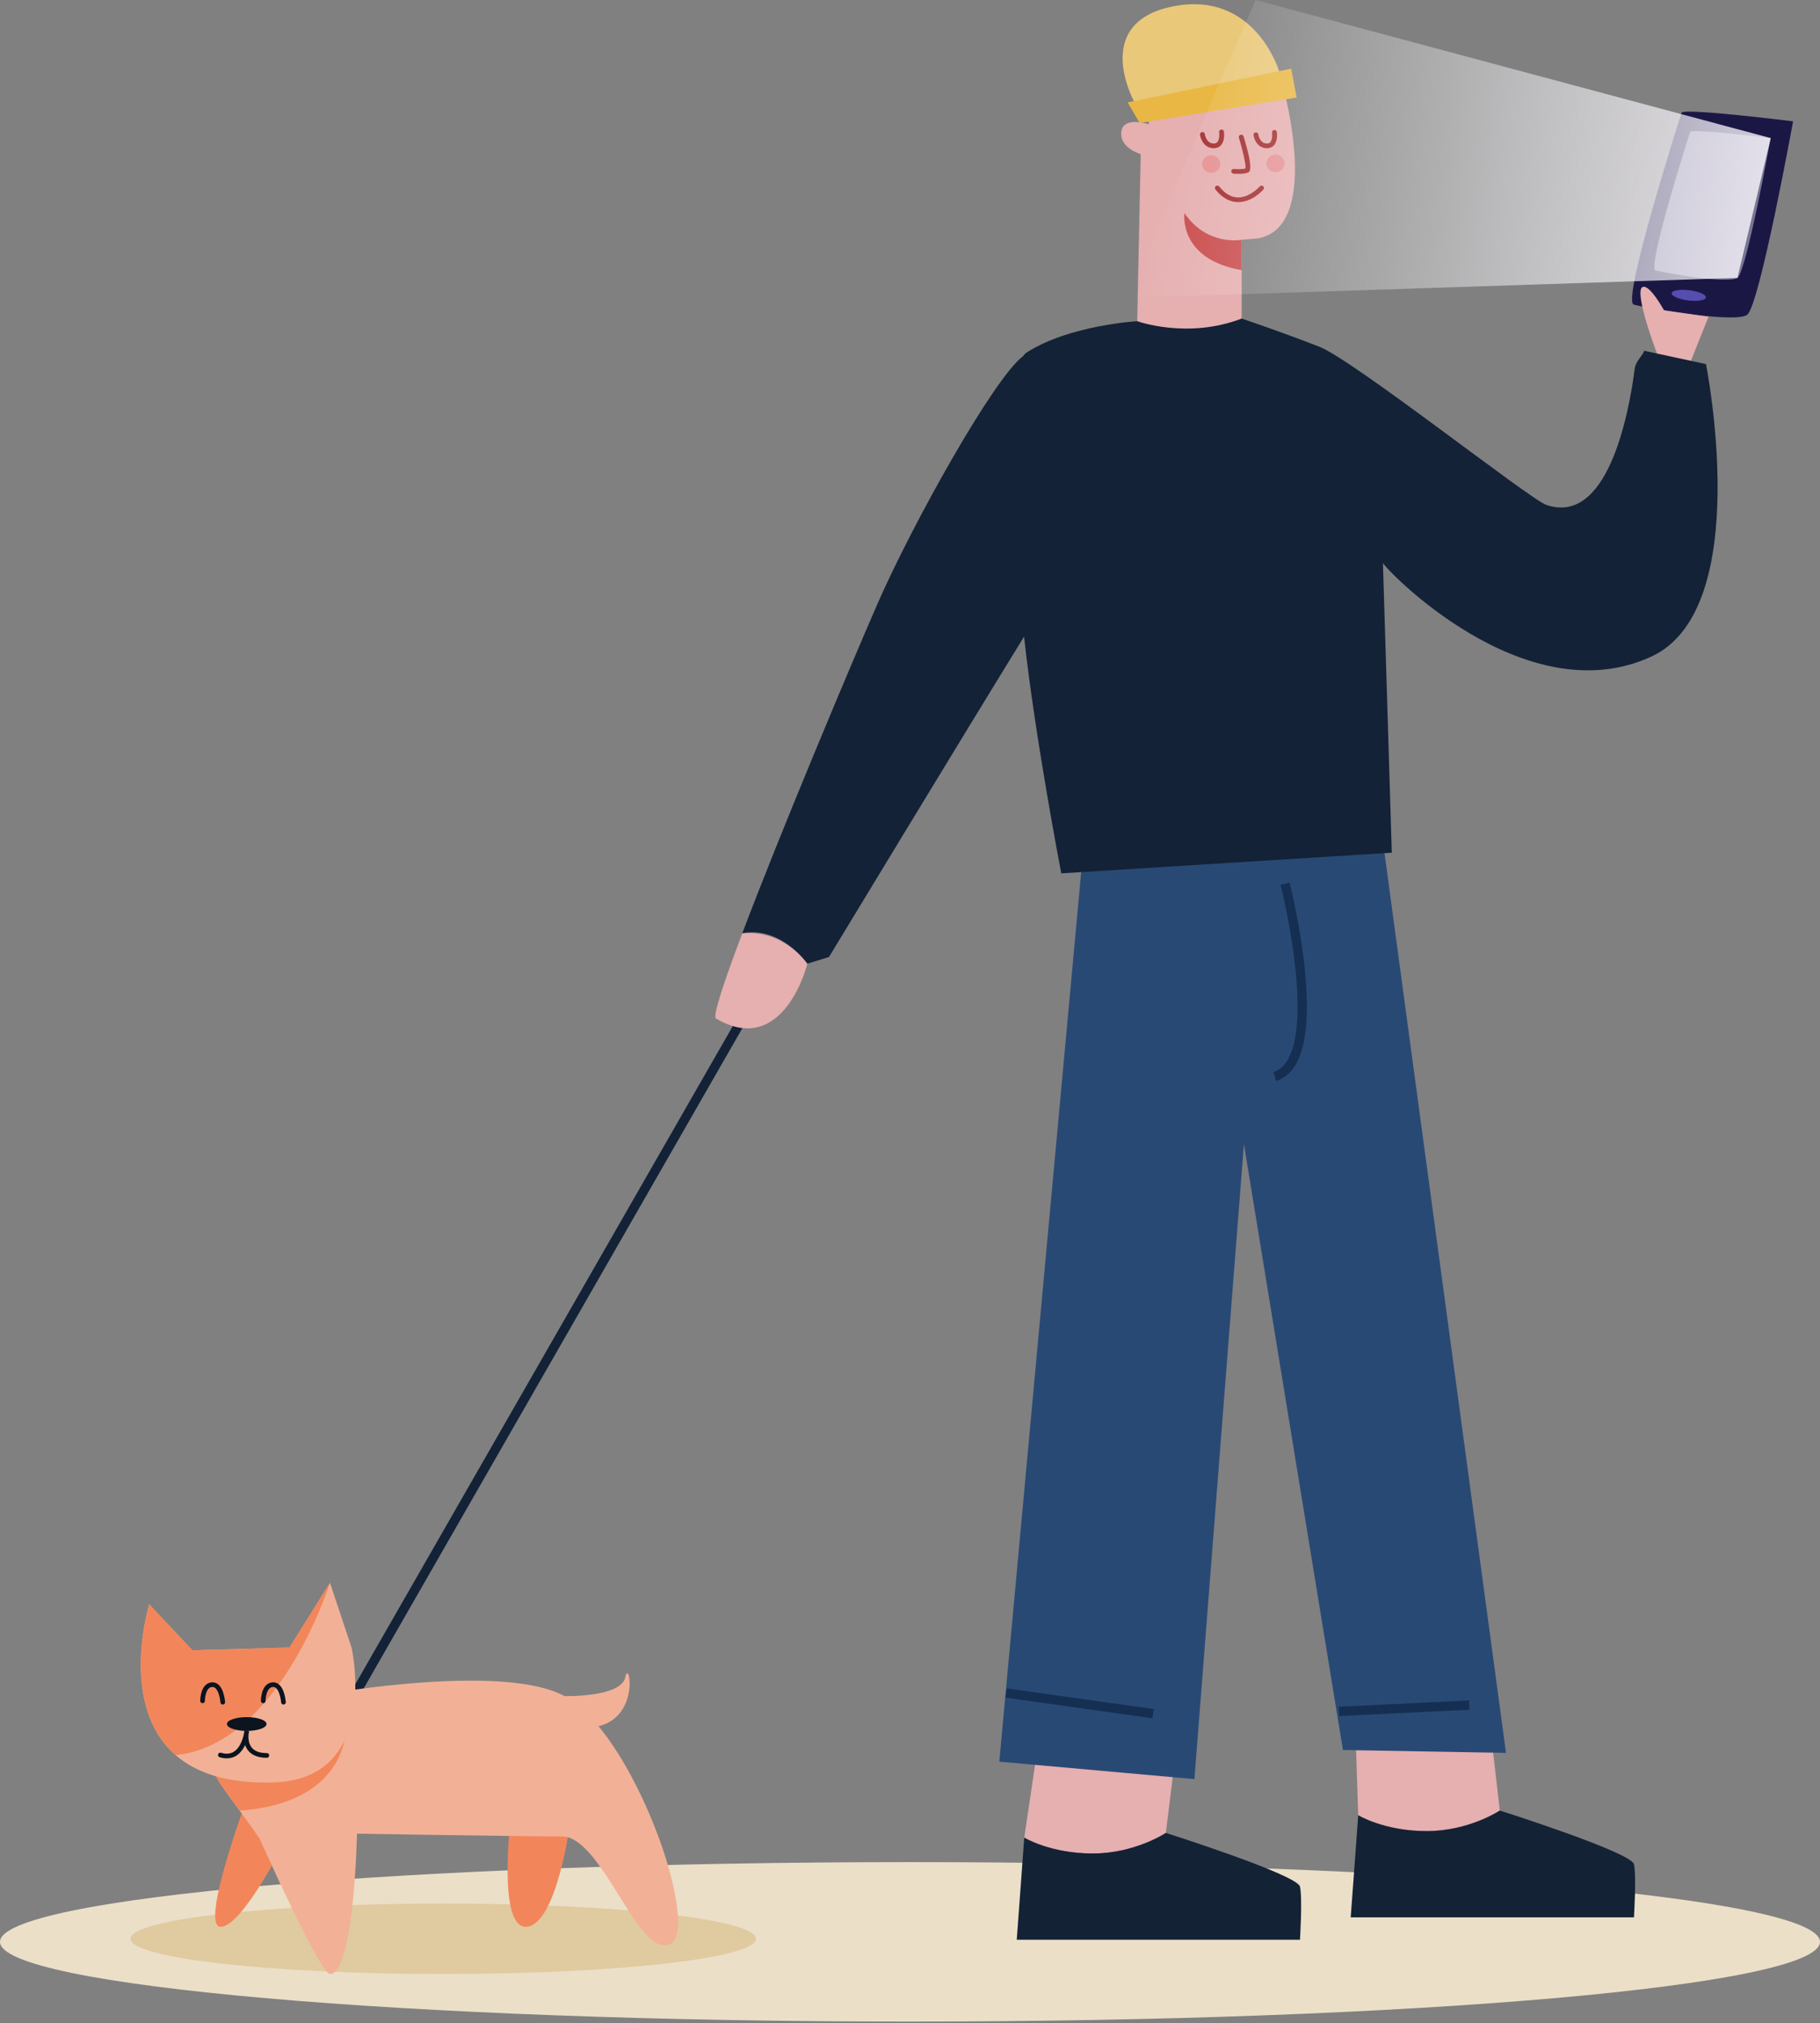 <svg width="440" height="489" viewBox="0 0 440 489" fill="none" xmlns="http://www.w3.org/2000/svg">
<rect x="0" y="0" width="440" height="489" fill="#808080" stroke="none"/>
<path d="M220 488.59C341.503 488.59 440 479.962 440 469.318C440 458.674 341.503 450.045 220 450.045C98.497 450.045 0 458.674 0 469.318C0 479.962 98.497 488.59 220 488.59Z" fill="#EBDFC8"/>
<path d="M182.778 468.572C182.778 473.273 148.92 477.083 107.155 477.083C65.389 477.083 31.531 473.273 31.531 468.572C31.531 463.871 65.389 460.061 107.155 460.061C148.92 460.061 182.778 463.871 182.778 468.572Z" fill="#E0CA9F"/>
<path d="M250.954 421.663L247.621 444.12C247.621 444.12 253.89 447.957 264.175 447.957C274.412 447.957 281.857 442.983 281.857 442.983L284.04 425.2L250.954 421.663Z" fill="#E6AFB0"/>
<path d="M245.809 468.805H314.279C314.279 468.805 314.917 458.855 314.279 455.964C313.642 453.074 281.856 442.983 281.856 442.983C281.856 442.983 274.412 447.957 264.175 447.957C253.89 447.957 247.621 444.12 247.621 444.12L245.809 468.805Z" fill="#142235"/>
<path d="M327.77 420.47L328.357 438.712C328.357 438.712 334.626 442.549 344.911 442.549C355.148 442.549 362.592 437.575 362.592 437.575L360.615 420.416L327.77 420.47Z" fill="#E6AFB0"/>
<path d="M326.547 463.395H395.02C395.02 463.395 395.657 453.444 395.02 450.556C394.383 447.666 362.597 437.575 362.597 437.575C362.597 437.575 355.153 442.549 344.915 442.549C334.631 442.549 328.362 438.712 328.362 438.712L326.547 463.395Z" fill="#142235"/>
<path d="M262.01 204.002L334.521 204.705L364.09 423.65L324.666 422.947L300.729 276.514L288.76 429.986L241.594 425.763L262.01 204.002Z" fill="#294975"/>
<path d="M243.258 409.177L278.772 414.172" stroke="#152F52" stroke-width="2.26" stroke-miterlimit="10"/>
<path d="M323.719 413.618L355.208 412.09" stroke="#152F52" stroke-width="2.26" stroke-miterlimit="10"/>
<path d="M310.679 213.573C310.679 213.573 321.499 256.023 308.182 260.186" stroke="#152F52" stroke-width="2.26" stroke-miterlimit="10"/>
<path d="M85.664 409.733L184.992 236.601" stroke="#132237" stroke-width="2.26" stroke-miterlimit="10"/>
<path d="M59.859 434.287C59.859 434.287 48.15 465.673 53.366 465.673C58.582 465.673 69.014 444.809 69.014 444.809L59.859 434.287Z" fill="#F2865A"/>
<path d="M123.456 439.593C123.456 439.593 120.195 466.326 127.368 465.673C134.541 465.022 137.8 440.897 137.8 440.897L123.456 439.593Z" fill="#F2865A"/>
<path d="M161.915 469.914C154.105 473.178 145.626 443.837 135.838 443.837C126.075 443.837 86.303 443.171 86.303 443.171C86.303 443.171 85.636 477.083 79.779 477.083C77.327 477.083 62.822 444.481 62.822 444.481C61.107 441.932 59.464 439.648 57.941 437.598C53.512 431.595 50.321 427.571 50.915 424.12C52.106 417.046 57.297 410.951 68.038 411.236C68.038 411.236 119.551 400.804 136.507 409.925C136.507 409.925 150.2 410.257 151.176 405.353C152.105 400.637 154.844 414.784 144.699 417.189C158.152 433.501 168.464 467.175 161.915 469.914Z" fill="#F2B196"/>
<path d="M82.898 422.212C78.968 434.502 65.465 437.121 57.939 437.596C53.51 431.593 50.319 427.568 50.913 424.117C61.512 419.189 87.327 408.377 82.898 422.212Z" fill="#F2865A"/>
<path d="M66.085 430.786C54.772 431.119 47.319 428.404 42.46 424.19C28.552 412.115 36.078 387.753 36.078 387.753L46.51 398.852L69.99 398.185L79.753 382.587C79.775 382.564 79.775 382.54 79.775 382.54L84.991 398.185C84.996 398.185 92.187 430 66.085 430.786Z" fill="#F2B196"/>
<path d="M79.755 382.585C79.278 384.108 67.013 421.713 42.462 424.19C28.554 412.115 36.08 387.753 36.08 387.753L46.511 398.852L69.992 398.185L79.755 382.585Z" fill="#F2865A"/>
<path d="M48.967 411.066C48.967 411.066 48.967 407.317 51.249 407.155C53.532 406.992 53.857 411.392 53.857 411.392" stroke="#0C141F" stroke-width="1.13" stroke-miterlimit="10" stroke-linecap="round"/>
<path d="M63.639 411.066C63.639 411.066 63.639 407.317 65.921 407.155C68.204 406.992 68.529 411.392 68.529 411.392" stroke="#0C141F" stroke-width="1.13" stroke-miterlimit="10" stroke-linecap="round"/>
<path d="M64.438 416.669C64.438 417.589 62.296 418.334 59.652 418.334C57.008 418.334 54.865 417.589 54.865 416.669C54.865 415.749 57.008 415.003 59.652 415.003C62.296 415.003 64.438 415.749 64.438 416.669Z" fill="#0C141F"/>
<path d="M53.272 424.16C58.89 425.826 59.654 418.334 59.654 418.334C59.654 418.334 58.162 424.264 64.508 424.264" stroke="#0C141F" stroke-width="1.13" stroke-miterlimit="10" stroke-linecap="round"/>
<path d="M275.776 37.248L274.931 77.628C274.931 77.628 279.864 80.945 287.546 81.151C295.25 81.355 300.183 76.993 300.183 76.993V57.951L304.106 57.61C319.516 54.859 310.377 21.729 310.377 21.729C310.377 21.729 307.464 10.14 290.129 11.593C278.619 12.547 277.701 30.021 277.701 30.021C277.701 30.021 271.5 27.953 271.078 31.885C270.655 35.817 275.776 37.248 275.776 37.248Z" fill="#E6AFB0"/>
<path d="M306.291 35.826C306.987 35.826 307.575 35.58 307.993 35.112C308.969 34.025 308.718 32.113 308.689 31.901C308.641 31.589 308.354 31.374 308.025 31.417C307.704 31.462 307.48 31.75 307.525 32.059C307.588 32.5 307.638 33.777 307.105 34.369C306.908 34.586 306.648 34.687 306.291 34.687C304.528 34.687 304.214 32.511 304.212 32.491C304.169 32.181 303.875 31.957 303.554 32C303.231 32.041 303.005 32.326 303.048 32.638C303.195 33.743 304.065 35.826 306.291 35.826Z" fill="#A32E2F"/>
<path d="M293.442 35.826C294.154 35.826 294.755 35.575 295.182 35.096C296.183 33.98 295.925 32.016 295.894 31.797C295.846 31.485 295.557 31.27 295.229 31.313C294.908 31.358 294.685 31.645 294.73 31.955C294.795 32.412 294.845 33.736 294.291 34.353C294.086 34.583 293.815 34.69 293.44 34.69C291.618 34.69 291.288 32.498 291.275 32.405C291.232 32.095 290.933 31.874 290.615 31.917C290.294 31.96 290.068 32.242 290.111 32.552C290.264 33.686 291.157 35.826 293.442 35.826Z" fill="#A32E2F"/>
<path d="M298.201 41.964C297.878 41.935 297.641 41.657 297.67 41.345C297.7 41.033 297.996 40.816 298.31 40.832C299.067 40.902 300.432 40.925 301.096 40.719C301.277 39.894 300.439 36.292 299.512 33.279C299.42 32.979 299.598 32.662 299.908 32.572C300.22 32.488 300.547 32.656 300.638 32.954C303.139 41.092 302.131 41.523 301.702 41.709C301.126 41.957 300.224 42.019 299.478 42.019C298.841 42.021 298.312 41.975 298.201 41.964Z" fill="#A32E2F"/>
<path d="M299.354 48.855C302.758 48.855 305.336 45.926 305.445 45.799C305.653 45.56 305.621 45.2 305.373 44.999C305.126 44.798 304.753 44.828 304.545 45.067C304.523 45.094 302.204 47.718 299.352 47.718C299.321 47.718 299.289 47.716 299.257 47.716C297.644 47.682 296.132 46.798 294.76 45.085C294.561 44.839 294.191 44.794 293.935 44.983C293.678 45.176 293.632 45.533 293.829 45.781C295.429 47.781 297.248 48.816 299.237 48.852C299.28 48.855 299.316 48.855 299.354 48.855Z" fill="#A32E2F"/>
<path d="M306.172 39.485C306.172 40.656 307.153 41.607 308.364 41.607C309.575 41.607 310.558 40.658 310.558 39.485C310.558 38.312 309.575 37.363 308.364 37.363C307.153 37.363 306.172 38.312 306.172 39.485Z" fill="#E69192"/>
<path d="M290.629 39.653C290.629 40.825 291.612 41.775 292.823 41.775C294.035 41.775 295.018 40.825 295.018 39.653C295.018 38.48 294.035 37.53 292.823 37.53C291.61 37.53 290.629 38.482 290.629 39.653Z" fill="#E69192"/>
<path d="M300.183 65.289V57.951C300.183 57.951 291.821 59.565 286.348 51.497C286.348 51.497 284.75 62.631 300.183 65.289Z" fill="#C94B4C"/>
<path d="M274.367 24.916L309.271 17.304C309.271 17.304 303.454 -2.49 283.461 1.566C263.465 5.625 274.367 24.916 274.367 24.916Z" fill="#E9C879"/>
<path d="M272.617 24.744L312.159 16.599L313.474 23.571L275.532 29.725L272.617 24.744Z" fill="#E9B844"/>
<path d="M433.491 29.325C433.491 29.325 406.958 26.014 406.53 27.255C406.103 28.497 391.979 72.794 394.976 73.621C397.972 74.448 419.369 78.175 422.366 76.105C425.36 74.035 433.491 29.325 433.491 29.325Z" fill="#1B1745"/>
<path d="M401.222 86.988C400.651 85.883 394.66 69.876 397.229 69.325C399.796 68.773 405.503 81.192 405.503 81.192L401.222 86.988Z" fill="#E6AFB0"/>
<path d="M428.082 33.377C428.082 33.377 408.923 30.986 408.613 31.883C408.304 32.78 398.107 64.767 400.27 65.363C402.432 65.962 417.886 68.651 420.048 67.158C422.211 65.662 428.082 33.377 428.082 33.377Z" fill="#797694"/>
<path d="M404.142 70.862C404.052 71.542 405.83 72.326 408.115 72.613C410.4 72.9 412.327 72.582 412.418 71.901C412.508 71.221 410.73 70.437 408.445 70.15C406.16 69.863 404.232 70.181 404.142 70.862Z" fill="#564DB0"/>
<path d="M428.081 33.377L303.533 0L272.385 72.01L420.047 67.156L428.081 33.377Z" fill="url(#paint0_linear_13_1972)"/>
<path d="M408.736 87.357L413.055 76.548L400.779 74.778L400.987 85.807L408.736 87.357Z" fill="#E6AFB0"/>
<path d="M173.088 246.163C189.565 255.808 195.192 232.902 195.192 232.902C195.192 232.902 189.651 224.633 179.452 225.573C175.002 237.336 172.234 245.664 173.088 246.163Z" fill="#E6AFB0"/>
<path d="M412.431 87.992L397.448 84.767C397.373 85.727 395.454 87.176 395.206 89.115C393.687 100.898 388.453 127.018 373.852 122.033C369.795 120.648 327.187 86.993 318.927 83.784C308.92 79.899 300.181 76.991 300.181 76.991C287.121 82.035 274.929 77.628 274.929 77.628C274.929 77.628 258.461 78.582 248.174 85.217C248.174 85.217 248.151 85.239 248.104 85.262C247.826 85.456 247.575 85.748 247.333 86.085C240.458 91.131 220.707 126.3 212.069 146.092C205.541 161.052 188.79 200.879 179.459 225.548C188.826 223.785 195.19 232.9 195.19 232.9L200.415 231.293C200.415 231.293 231.823 179.43 247.579 153.861C250.217 178.201 256.572 211.076 256.572 211.076L336.478 206.081C336.478 206.081 334.364 136.93 334.335 136.013C334.364 136.982 368.555 172.994 399.319 158.637C424.293 146.985 412.431 87.992 412.431 87.992Z" fill="#132237"/>
<defs>
<linearGradient id="paint0_linear_13_1972" x1="460.886" y1="57.718" x2="277.597" y2="34.704" gradientUnits="userSpaceOnUse">
<stop stop-color="#FBF7FF"/>
<stop offset="1" stop-color="white" stop-opacity="0"/>
</linearGradient>
</defs>
</svg>
